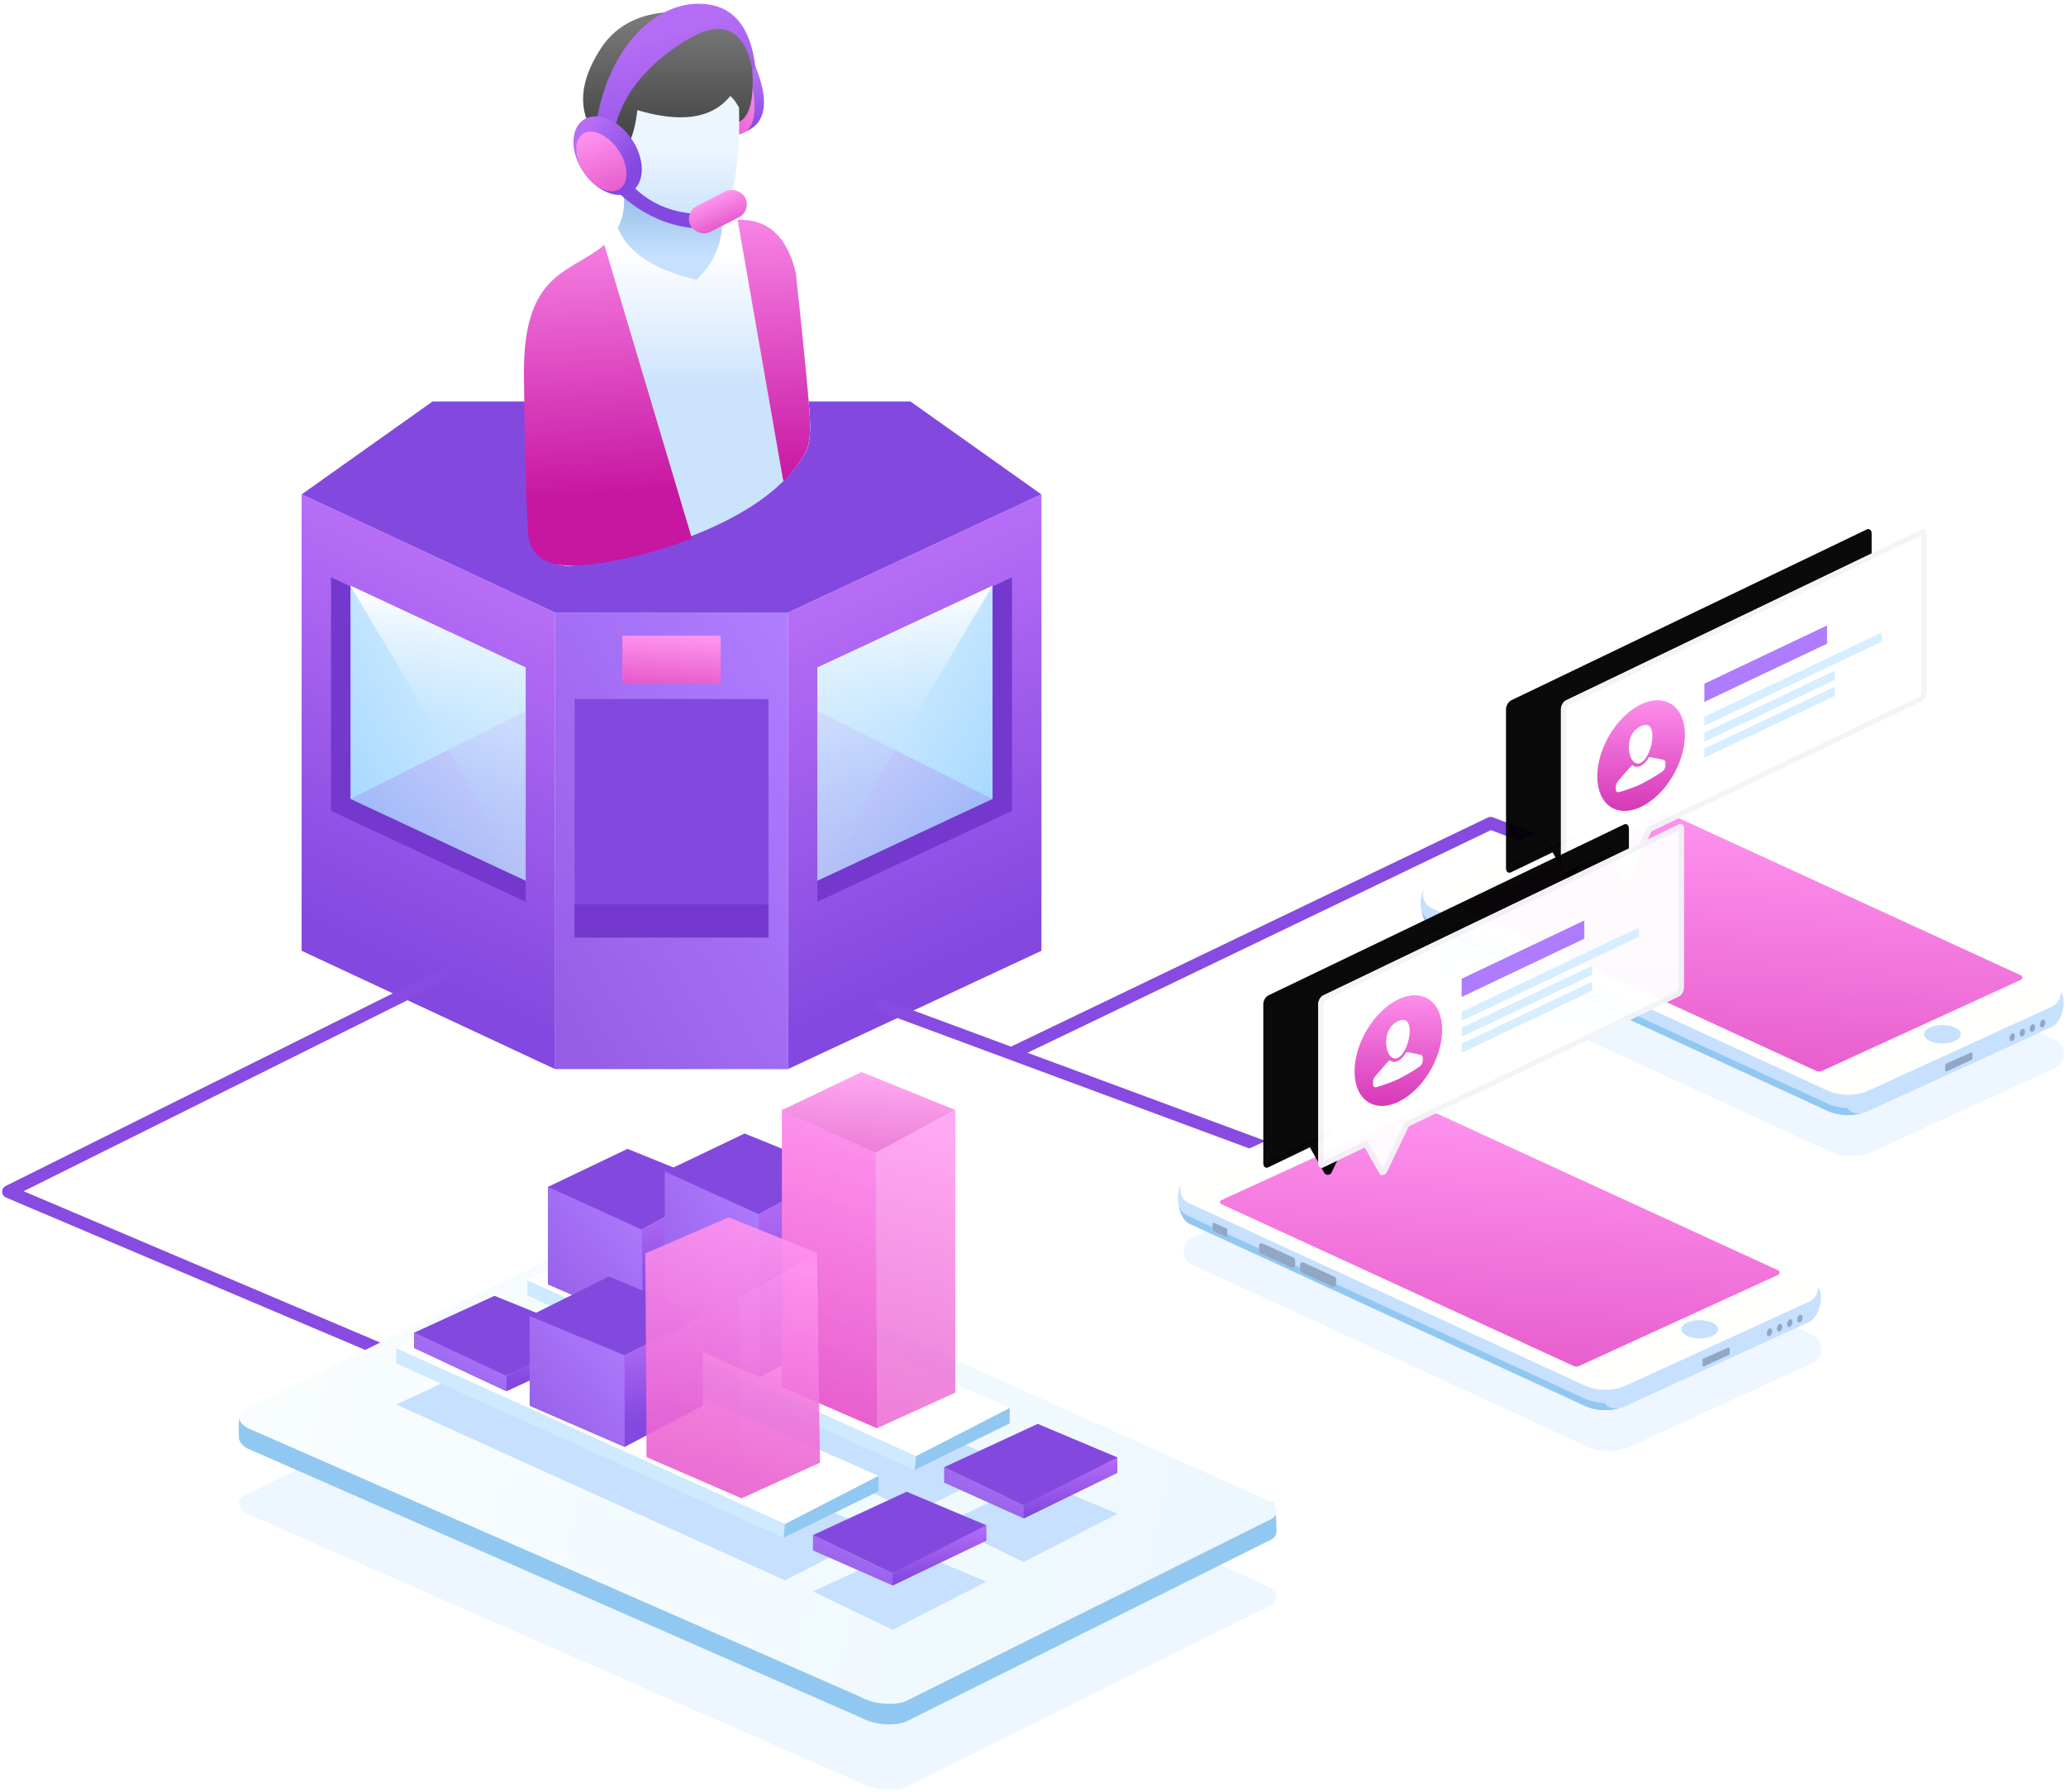 <svg xmlns="http://www.w3.org/2000/svg" xmlns:xlink="http://www.w3.org/1999/xlink" width="489" height="424" viewBox="0 0 489 424">
    <defs>
        <linearGradient id="a" x1="13.579%" x2="98.27%" y1="100%" y2="2.233%">
            <stop offset="0%" stop-color="#965EE7"/>
            <stop offset="100%" stop-color="#AF7DFF"/>
        </linearGradient>
        <linearGradient id="b" x1="19.063%" x2="53.066%" y1="227.422%" y2="0%">
            <stop offset="0%" stop-color="#C716A1"/>
            <stop offset="100%" stop-color="#FF94EF"/>
        </linearGradient>
        <linearGradient id="c" x1="64.004%" x2="78.346%" y1="8.092%" y2="79.317%">
            <stop offset="0%" stop-color="#B66DF6"/>
            <stop offset="100%" stop-color="#8248DF"/>
        </linearGradient>
        <linearGradient id="d" x1="112.674%" x2="-15.969%" y1="108.825%" y2="-18.173%">
            <stop offset="0%" stop-color="#93D0FF"/>
            <stop offset="100%" stop-color="#F9FDFE"/>
        </linearGradient>
        <linearGradient id="e" x1="17.315%" x2="17.315%" y1="89.958%" y2="0%">
            <stop offset="0%" stop-color="#93D0FF" stop-opacity="0"/>
            <stop offset="100%" stop-color="#FFF"/>
        </linearGradient>
        <linearGradient id="f" x1="72.259%" x2="72.259%" y1="7.403%" y2="91.969%">
            <stop offset="0%" stop-color="#787878"/>
            <stop offset="100%" stop-color="#2D2D2D"/>
        </linearGradient>
        <linearGradient id="g" x1="52.418%" x2="52.418%" y1="11.298%" y2="28.951%">
            <stop offset="0%" stop-color="#EDF5FF"/>
            <stop offset="100%" stop-color="#C6E0FD"/>
        </linearGradient>
        <linearGradient id="h" x1="54.62%" x2="54.62%" y1="-5.369%" y2="17.793%">
            <stop offset="0%" stop-color="#83AEDF"/>
            <stop offset="100%" stop-color="#C6E0FD"/>
        </linearGradient>
        <linearGradient id="i" x1="57.857%" x2="57.857%" y1="9.272%" y2="48.214%">
            <stop offset="0%" stop-color="#FFF"/>
            <stop offset="100%" stop-color="#CCE3FD"/>
        </linearGradient>
        <linearGradient id="j" x1="57.787%" x2="53.477%" y1="78.473%" y2="-9.976%">
            <stop offset="0%" stop-color="#C716A1"/>
            <stop offset="100%" stop-color="#FF94EF"/>
        </linearGradient>
        <path id="l" d="M22.073 71.613l63.91-30.712c.67-.322 1.214-1.274 1.214-2.126V1.185c0-.852-.543-1.282-1.213-.96L1.87 40.645c-.67.322-1.213 1.274-1.213 2.126v37.59c0 .853.543 1.282 1.213.96l9.817-4.717 3.369 5.99a1 1 0 0 0 1.773-.058l5.243-10.923z"/>
        <filter id="k" width="160.1%" height="162.7%" x="-45.1%" y="-31.3%" filterUnits="objectBoundingBox">
            <feOffset dx="-13" in="SourceAlpha" result="shadowOffsetOuter1"/>
            <feGaussianBlur in="shadowOffsetOuter1" result="shadowBlurOuter1" stdDeviation="6.5"/>
            <feComposite in="shadowBlurOuter1" in2="SourceAlpha" operator="out" result="shadowBlurOuter1"/>
            <feColorMatrix in="shadowBlurOuter1" values="0 0 0 0 0.035 0 0 0 0 0.506 0 0 0 0 0.745 0 0 0 0.1 0"/>
        </filter>
        <linearGradient id="m" x1="53.066%" x2="53.066%" y1="129.316%" y2="0%">
            <stop offset="0%" stop-color="#C716A1"/>
            <stop offset="100%" stop-color="#FF94EF"/>
        </linearGradient>
        <path id="o" d="M22.073 71.613l63.91-30.712c.67-.322 1.214-1.274 1.214-2.126V1.185c0-.852-.543-1.282-1.213-.96L1.87 40.645c-.67.322-1.213 1.274-1.213 2.126v37.59c0 .853.543 1.282 1.213.96l9.817-4.717 3.369 5.99a1 1 0 0 0 1.773-.058l5.243-10.923z"/>
        <filter id="n" width="160.1%" height="162.7%" x="-45.1%" y="-31.3%" filterUnits="objectBoundingBox">
            <feOffset dx="-13" in="SourceAlpha" result="shadowOffsetOuter1"/>
            <feGaussianBlur in="shadowOffsetOuter1" result="shadowBlurOuter1" stdDeviation="6.5"/>
            <feComposite in="shadowBlurOuter1" in2="SourceAlpha" operator="out" result="shadowBlurOuter1"/>
            <feColorMatrix in="shadowBlurOuter1" values="0 0 0 0 0.035 0 0 0 0 0.506 0 0 0 0 0.745 0 0 0 0.1 0"/>
        </filter>
        <linearGradient id="p" x1="237.577%" x2="-1.956%" y1="68.227%" y2="42.465%">
            <stop offset="0%" stop-color="#DBF0FF"/>
            <stop offset="100%" stop-color="#F9FDFE"/>
        </linearGradient>
    </defs>
    <g fill="none" fill-rule="evenodd">
        <path fill="url(#a)" d="M60.896 50H116v108H60.896z" transform="translate(70.494 95)"/>
        <path fill="#8349DF" d="M135.995 165.415h45.894v56.434h-45.894z"/>
        <path fill="url(#b)" d="M76.806 55.415h23.284v11.389H76.806z" transform="translate(70.494 95)"/>
        <path fill="#8349DF" d="M102.39 95h113.104l31 22-60 28H131.39l-60-28z"/>
        <path fill="url(#c)" d="M176 22l-60 28v108l60-28z" transform="translate(70.494 95)"/>
        <path fill="#7438CE" d="M239.53 136.612l-46.073 21.502v55.274l46.074-21.502z"/>
        <path fill="url(#d)" d="M42.43 2.612L.963 21.964V72.41L42.43 53.06z" transform="translate(192.494 136)"/>
        <path fill="url(#c)" d="M.506 32l.457 40.41L42.43 53.06z" opacity=".23" transform="translate(192.494 136)"/>
        <path fill="url(#e)" d="M42.43 2.612L.963 21.964V72.41z" transform="translate(192.494 136)"/>
        <path fill="url(#c)" d="M60.896 22l-60 28v108l60-28z" transform="matrix(-1 0 0 1 132.286 95)"/>
        <g>
            <path fill="#7438CE" d="M78.353 136.612l46.074 21.502v55.274l-46.074-21.502z"/>
            <path fill="url(#d)" d="M42.43 2.612L.963 21.964V72.41L42.43 53.06z" transform="matrix(-1 0 0 1 125.39 136)"/>
            <path fill="url(#c)" d="M.506 32l.457 40.41L42.43 53.06z" opacity=".23" transform="matrix(-1 0 0 1 125.39 136)"/>
            <path fill="url(#e)" d="M42.43 2.612L.963 21.964V72.41z" transform="matrix(-1 0 0 1 125.39 136)"/>
        </g>
        <path fill="#7438CE" d="M135.995 214h45.894v7.849h-45.894z"/>
        <g>
            <g transform="translate(123.505 .884)">
                <path fill="url(#c)" d="M3.771 7.132L10.043 0c5.89 7.7 6.228 13.167 1.011 16.4-5.216 3.233-7.643.143-7.283-9.268z" transform="rotate(15 -22.628 178.708)"/>
                <path fill="url(#b)" d="M9.806 3.072c4.681 8.836 4.174 13.644-1.52 14.422-5.696.779-8.423-2.888-8.182-11l9.702-3.422z" transform="rotate(15 -22.628 178.708)"/>
                <path fill="url(#f)" d="M15.442 27.58c-1.96-5.015-.846-10.72 3.343-17.117C25.068.868 37.167 1.12 44.937 2.86c5.18 1.161 8.366 5.133 9.557 11.917.602 7.667-.482 12.092-3.25 13.275-4.14 7.796-8.502 14.253-13.089 19.372l-12.561-1.93c-5.474-4.598-8.211-7.235-8.211-7.912 0-.677-.647-4.011-1.941-10.003z"/>
                <path fill="url(#g)" d="M23.882 43.344c1.231 6.362-.796 11.383-6.083 15.065C9.87 63.93 4.296 64.566 4.557 87.535c.174 15.313.54 29.088 1.1 41.326.297 2.935 2.305 4.308 6.023 4.118 5.578-.285 43.493-6.644 55.21-26.324 1.019-1.535 1.456-4.205 1.31-8.01-.145-3.805-1.258-15.431-3.338-34.88-2.035-8.668-6.63-12.877-13.784-12.627a9.033 9.033 0 0 1-3.587-.231c2.914-5.883 4.222-14.67 3.922-26.36-.753-1.29-1.442-2.2-2.066-2.728-4.254 5.331-11.587 6.448-22 3.35-.436 3.794-1.181 6.483-2.234 8.068 1.047 2.014 1.494 4.047 1.343 6.1-.151 2.052-1.01 3.388-2.574 4.007z"/>
                <path fill="url(#h)" d="M23.882 43.344c1.231 6.362-.796 11.383-6.083 15.065C9.87 63.93 4.296 64.566 4.557 87.535c.174 15.313.54 29.088 1.1 41.326.297 2.935 2.305 4.308 6.023 4.118 5.578-.285 43.493-6.644 55.21-26.324 1.019-1.535 1.456-4.205 1.31-8.01-.145-3.805-1.258-15.431-3.338-34.88-2.035-8.668-6.63-12.877-13.784-12.627a9.033 9.033 0 0 1-3.587-.231c-4.458 4.534-12.328 2.013-23.61-7.563z"/>
                <path fill="url(#i)" d="M22.75 53.035c-1.814 2.547-3.464 4.338-4.95 5.374C9.87 63.93 4.295 64.566 4.556 87.535c.174 15.313.54 29.088 1.1 41.326.297 2.935 2.305 4.308 6.023 4.118 5.578-.285 43.493-6.644 55.21-26.324 1.019-1.535 1.456-4.205 1.31-8.01-.145-3.805-1.258-15.431-3.338-34.88-2.035-8.668-6.63-12.877-13.784-12.627a9.033 9.033 0 0 1-3.587-.231c0 5.795-2.049 10.599-6.146 14.413-10.136-2.413-16.334-6.508-18.596-12.285z"/>
                <path fill="url(#j)" d="M39.936 125.445L19.534 57.05c-.74.616-1.319 1.07-1.735 1.359C9.87 63.93.244 65.069.505 88.039c.173 15.312.483 27.595.929 36.847.344 5.395 3.76 8.093 10.246 8.093 5.121 0 16.899-1.84 28.616-6.453l-.36-1.08zm21.84-13.137l-10.698-61.17c7.154-.25 11.749 3.96 13.784 12.628 2.08 19.448 3.193 31.074 3.338 34.88.146 3.804-.291 6.474-1.31 8.01-1.368 2.298-3.037 4.419-4.934 6.372l-.18-.72z"/>
                <path fill="url(#c)" d="M22.211 28.725c1.996-7.578 7.37-14.157 16.123-19.737 8.754-5.58 14.17-3.42 16.247 6.479h.76C54.294 5.577 50.1.429 42.755.025 31.738-.582 21.016 10.035 17.89 26.752l4.32 1.973zM26.632 43.517c3.745 3.633 8.371 5.682 13.878 6.147l-.147 3.421c-6.28-.703-11.99-3.374-17.13-8.014l3.4-1.554z"/>
                <rect width="14.524" height="6.912" x="39.148" y="45.74" fill="url(#b)" rx="3.456" transform="rotate(-27 46.41 49.196)"/>
                <ellipse cx="20.315" cy="35.947" fill="url(#c)" rx="6.905" ry="10.222" transform="rotate(-34 20.315 35.947)"/>
                <ellipse cx="18.826" cy="37.332" fill="url(#b)" rx="4.852" ry="7.85" transform="rotate(-34 18.826 37.332)"/>
            </g>
        </g>
        <g>
            <path stroke="#874BE1" stroke-linecap="round" stroke-width="3" d="M208.086 237.719l98.174 36.36"/>
            <path stroke="#874BE1" stroke-linecap="round" stroke-linejoin="round" stroke-width="3" d="M380.699 205.302l-27.897-10.489L240 249"/>
            <g transform="translate(336.076 186.724)">
                <path fill="#C6E0FD" d="M48.93 15.525L3.595 36.286C.837 37.544.83 41.46 3.583 42.726l93.45 43.047a12.143 12.143 0 0 0 10.12.018l43.15-19.765c2.858-1.304 2.868-5.365.01-6.68l-95.108-43.81a7.53 7.53 0 0 0-6.275-.011" opacity=".3"/>
                <path fill="#C6E0FD" d="M48.17 5.795L1.883 23.007c-2.758 1.258-1.815 8.723.938 9.99l93.45 43.047a12.145 12.145 0 0 0 10.12.019l43.15-19.765c2.858-1.305 4.042-7.834 1.185-9.149L54.444 5.807a7.532 7.532 0 0 0-6.275-.012"/>
                <path fill="#C6E0FD" d="M101.124 74.92c-.24-1.917 2.323-2.226 3.834-3.116L1.884 23.007c-.259.118-.485.29-.68.508-.13.144-.246.308-.349.49-.103.18-.192.378-.27.589a4.82 4.82 0 0 0-.105.327 7.23 7.23 0 0 0-.252 1.86 9.826 9.826 0 0 0 .11 1.626c.14.952.41 1.886.788 2.671.108.225.225.437.35.635.126.197.26.379.402.543.142.164.292.31.45.434.157.125.322.229.494.307l93.45 43.047a12.149 12.149 0 0 0 8.162.714c-1.602.02-3.112-.253-3.31-1.839"/>
                <path fill="#FFFFFE" d="M48.17 1L2.833 21.762c-2.758 1.258-2.765 5.172-.012 6.44l93.45 43.046a12.143 12.143 0 0 0 10.12.019l43.15-19.765c2.858-1.305 2.868-5.366.01-6.681L54.444 1.01a7.53 7.53 0 0 0-6.275-.01"/>
                <ellipse cx="123.66" cy="58.028" fill="#C6E0FD" rx="4.358" ry="2.171"/>
            </g>
            <path fill="url(#b)" d="M57.846 5.763L10.455 27.464a.518.518 0 0 0-.002.943L93.81 66.704c.428.195.916.196 1.338.002l47.07-21.554a.597.597 0 0 0 .006-1.085L58.853 5.765a1.21 1.21 0 0 0-1.007-.002" transform="translate(336.076 186.724)"/>
            <path fill="#91A7C3" d="M371.925 198.07l-9.733 4.456a.407.407 0 1 0 .336.741l9.733-4.457a.407.407 0 1 0-.336-.74M360.148 204.183a.776.776 0 0 0-.36-.335 1.55 1.55 0 0 0-.682-.146c-.403 0-.748.131-.934.33a.5.5 0 0 0-.148.343c0 .047.007.093.021.137.1.31.53.536 1.06.536.611 0 1.084-.296 1.084-.673a.495.495 0 0 0-.04-.192M365.9 198.967a.485.485 0 0 0-.235-.22 1.033 1.033 0 0 0-.447-.095c-.264 0-.493.086-.615.216a.33.33 0 0 0-.097.225l.015.091c.066.203.346.351.697.351.397 0 .712-.194.712-.442l-.03-.126M460.418 252.045v1.223c0 .195.198.325.38.244l5.894-2.73a.272.272 0 0 0 .153-.245v-1.196a.268.268 0 0 0-.376-.246l-5.812 2.578a.402.402 0 0 0-.24.372M476.898 245.217c0 .49-.28.994-.626 1.122-.346.13-.625-.164-.625-.655s.28-.994.625-1.123c.346-.128.626.165.626.656M479.298 244.139c0 .49-.285.993-.63 1.122-.347.129-.626-.164-.626-.655s.28-.994.625-1.123c.346-.129.63.164.63.656M481.693 243.06c0 .491-.28.994-.626 1.123-.35.129-.63-.164-.63-.656 0-.49.28-.993.63-1.122.346-.129.626.164.626.656M484.088 241.982c0 .491-.28.994-.626 1.123-.345.129-.625-.165-.625-.656 0-.49.28-.994.625-1.122.346-.13.626.164.626.655"/>
            <path fill="#746C68" d="M437.429 263.882c-1.734 0-3.468-.372-5.08-1.114l-93.451-43.046-.015-.007.015.007 93.45 43.046c.016.006.026.012.042.017 1.601.731 3.32 1.096 5.039 1.097m-98.551-44.17c-.003 0-.006-.002-.01-.004l.01.004m-.016-.007l-.008-.004.008.004m-.015-.007l-.009-.005.009.005m-.016-.008l-.007-.004.007.004m-.034-.018c-.004-.001-.006-.003-.009-.005l.008.005m-.016-.009l-.007-.003c.003 0 .005.002.007.003m-.014-.007l-.007-.004.007.004m-.015-.008l-.007-.004.007.004M338.722 219.63l-.007-.004.007.004M338.685 219.61l-.005-.004a.034.034 0 0 1 .005.004m-.014-.01c-.002 0-.003 0-.005-.002.002 0 .003.002.005.003m-.015-.009l-.003-.002.003.002"/>
            <path fill="#91C8F1" d="M437.424 263.88a12.11 12.11 0 0 1-5.034-1.095c-.016-.005-.026-.011-.041-.017l-93.451-43.046-.015-.007a.055.055 0 0 1-.005-.003c-.003 0-.006-.002-.01-.004l-.006-.003-.008-.004-.007-.003-.009-.005a.046.046 0 0 1-.007-.003l-.007-.004a.046.046 0 0 0-.007-.003.082.082 0 0 0-.01-.005l-.01-.006c-.004-.001-.006-.003-.009-.005l-.008-.004-.007-.003a.056.056 0 0 0-.007-.004l-.007-.004-.008-.004-.007-.004-.008-.004a.032.032 0 0 0-.007-.005l-.007-.004-.007-.004a.232.232 0 0 0-.021-.012.077.077 0 0 0-.009-.005l-.005-.004a.05.05 0 0 1-.009-.005.016.016 0 0 1-.005-.003l-.01-.006a.03.03 0 0 0-.003-.002l-.011-.007c-1.044-.653-1.792-2.215-2.132-3.916.441.967 1.041 1.733 1.768 2.068l6.188 2.85v.372c0 .309.18.59.46.719l2.587 1.192a.293.293 0 0 0 .414-.265v-.423l7.525 3.465v.464c0 .32.185.61.476.743l7.22 3.325a.59.59 0 0 0 .25.056.607.607 0 0 0 .605-.603v-.047l1.154.532v.513c0 .32.183.61.473.743l7.22 3.325a.602.602 0 0 0 .854-.547v-.096l58.716 27.044a12.19 12.19 0 0 0 4.927 1.12c.443 1.04 1.678 1.266 3 1.266h.163c-1.012.264-2.05.397-3.086.397"/>
            <path fill="#91A7C3" d="M355.452 224.987v1.122c0 .32.185.61.476.743l7.22 3.325a.603.603 0 0 0 .855-.547v-1.26a.603.603 0 0 0-.351-.547l-7.346-3.383a.602.602 0 0 0-.854.547M365.157 229.506v1.122c0 .32.183.61.473.743l7.22 3.325a.603.603 0 0 0 .855-.546v-1.26a.603.603 0 0 0-.351-.548l-7.343-3.382a.601.601 0 0 0-.854.546M344.466 219.854v1.103c0 .309.18.59.46.719l2.587 1.192a.292.292 0 0 0 .415-.265v-1.424a.292.292 0 0 0-.17-.265l-2.878-1.326a.292.292 0 0 0-.414.266"/>
            <g>
                <g opacity=".96" transform="translate(368.801 125.09)">
                    <use fill="#000" filter="url(#k)" xlink:href="#l"/>
                    <use fill="#FFF" xlink:href="#l"/>
                    <path stroke="#F3F4F6" stroke-width="1.25" d="M16.267 82.266l5.338-11.121 64.108-30.807c.444-.213.859-.941.859-1.563V1.185c0-.425-.098-.502-.318-.397L2.142 41.208c-.444.213-.859.941-.859 1.563v37.59c0 .425.098.502.317.397l10.345-4.971 3.657 6.5a.375.375 0 0 0 .665-.021z"/>
                </g>
                <path fill="#AE7CFE" d="M403.408 161.794l29.036-13.786v4.312l-29.036 13.786z"/>
                <path fill="#D6EEFF" d="M403.408 169.61l41.951-19.919v2.157l-41.95 19.918zM403.408 173.383l30.884-14.664v2.156l-30.884 14.664zM403.408 177.156l30.884-14.664v2.156l-30.884 14.664z"/>
                <path fill="url(#m)" d="M10.848 43.337c5.727-2.72 10.37-10.354 10.37-17.052s-4.643-9.923-10.37-7.204C5.12 21.8.478 29.434.478 36.132c0 6.698 4.643 9.924 10.37 7.205z" transform="translate(377.582 147.594)"/>
                <path fill="#FEFEFE" fill-rule="nonzero" d="M388.32 180.53c1.458-.691 2.784-3.736 2.784-6.386 0-2.3-1.014-3.136-2.784-2.296-1.769.84-2.784 2.64-2.784 4.94 0 2.65 1.327 4.434 2.784 3.742z"/>
                <path fill="#FEFEFE" fill-rule="nonzero" d="M393.75 179.805c-.792-.183-2.454-.547-3.455-.625-.492.92-1.209 1.674-1.975 2.074-.767.327-1.486.254-1.979-.203-1.007 1.03-2.664 2.975-3.454 3.911-.276.328-.444.76-.444 1.137v.648c0 .532.33.83.778.701a35.967 35.967 0 0 0 5.1-1.853 46.493 46.493 0 0 0 5.099-2.989c.449-.298.778-.909.778-1.44v-.645c0-.38-.17-.652-.447-.716z"/>
            </g>
            <g>
                <g transform="translate(278.626 256.537)">
                    <path fill="#C6E0FD" d="M48.93 15.525L3.595 36.286C.837 37.544.83 41.46 3.583 42.726l93.45 43.047a12.143 12.143 0 0 0 10.12.018l43.15-19.765c2.858-1.304 2.868-5.365.01-6.68l-95.108-43.81a7.53 7.53 0 0 0-6.275-.011" opacity=".3"/>
                    <path fill="#C6E0FD" d="M48.17 5.795L1.883 23.007c-2.758 1.258-1.815 8.723.938 9.99l93.45 43.047a12.145 12.145 0 0 0 10.12.019l43.15-19.765c2.858-1.305 4.042-7.834 1.185-9.149L54.444 5.807a7.532 7.532 0 0 0-6.275-.012"/>
                    <path fill="#C6E0FD" d="M101.124 74.92c-.24-1.917 2.323-2.226 3.834-3.116L1.884 23.007c-.259.118-.485.29-.68.508-.13.144-.246.308-.349.49-.103.18-.192.378-.27.589a4.82 4.82 0 0 0-.105.327 7.23 7.23 0 0 0-.252 1.86 9.826 9.826 0 0 0 .11 1.626c.14.952.41 1.886.788 2.671.108.225.225.437.35.635.126.197.26.379.402.543.142.164.292.31.45.434.157.125.322.229.494.307l93.45 43.047a12.149 12.149 0 0 0 8.162.714c-1.602.02-3.112-.253-3.31-1.839"/>
                    <path fill="#FFFFFE" d="M48.17 1L2.833 21.762c-2.758 1.258-2.765 5.172-.012 6.44l93.45 43.046a12.143 12.143 0 0 0 10.12.019l43.15-19.765c2.858-1.305 2.868-5.366.01-6.681L54.444 1.01a7.53 7.53 0 0 0-6.275-.01"/>
                    <ellipse cx="123.66" cy="58.028" fill="#C6E0FD" rx="4.358" ry="2.171"/>
                </g>
                <path fill="url(#b)" d="M57.846 5.763L10.455 27.464a.518.518 0 0 0-.002.943L93.81 66.704c.428.195.916.196 1.338.002l47.07-21.554a.597.597 0 0 0 .006-1.085L58.853 5.765a1.21 1.21 0 0 0-1.007-.002" transform="translate(278.626 256.537)"/>
                <path fill="#91A7C3" d="M314.475 267.882l-9.733 4.457a.407.407 0 1 0 .336.741l9.732-4.457a.407.407 0 1 0-.335-.74M302.698 273.996a.776.776 0 0 0-.361-.335 1.55 1.55 0 0 0-.681-.146c-.403 0-.748.131-.934.33a.5.5 0 0 0-.148.343c0 .047.007.093.02.137.1.31.531.536 1.062.536.61 0 1.083-.296 1.083-.673a.495.495 0 0 0-.041-.192M308.449 268.78a.485.485 0 0 0-.234-.22 1.033 1.033 0 0 0-.447-.095c-.265 0-.494.086-.616.216a.33.33 0 0 0-.096.225l.015.091c.066.203.346.351.697.351.396 0 .712-.194.712-.442l-.031-.126M402.967 321.858v1.223c0 .195.199.325.382.244l5.893-2.73a.272.272 0 0 0 .153-.245v-1.196a.268.268 0 0 0-.377-.246l-5.812 2.578a.402.402 0 0 0-.239.372M419.447 315.03c0 .49-.28.994-.625 1.122-.346.13-.625-.164-.625-.655s.28-.994.625-1.123c.346-.128.625.165.625.656M421.847 313.952c0 .49-.284.993-.63 1.122-.346.129-.625-.164-.625-.655s.28-.994.625-1.123c.346-.129.63.164.63.656M424.242 312.874c0 .49-.28.993-.625 1.122-.35.129-.63-.164-.63-.656 0-.49.28-.993.63-1.122.346-.129.625.164.625.656M426.637 311.795c0 .491-.28.994-.625 1.123-.346.129-.625-.165-.625-.656 0-.49.28-.994.625-1.122.346-.13.625.164.625.655"/>
                <path fill="#746C68" d="M379.978 333.695c-1.734 0-3.468-.372-5.08-1.114l-93.45-43.046-.015-.007.015.007 93.45 43.046c.016.006.026.012.041.017 1.602.731 3.32 1.096 5.04 1.097m-98.552-44.17c-.003 0-.006-.002-.009-.004l.01.004m-.016-.007l-.009-.004.009.004m-.016-.007l-.008-.005.008.005m-.015-.008l-.008-.004.008.004m-.035-.018l-.008-.004.008.004m-.016-.009l-.007-.003c.003 0 .005.002.007.003m-.015-.007l-.007-.004.007.004m-.014-.008l-.007-.004.007.004M281.272 289.444l-.007-.004.007.004M281.235 289.423l-.005-.003a.034.034 0 0 1 .005.003m-.015-.01c-.001 0-.003 0-.004-.002l.004.003m-.014-.009l-.003-.002.003.002"/>
                <path fill="#91C8F1" d="M379.973 333.693a12.11 12.11 0 0 1-5.034-1.095c-.015-.005-.025-.011-.04-.017l-93.451-43.046-.015-.007a.055.055 0 0 1-.006-.003c-.003 0-.006-.002-.009-.004l-.006-.003-.009-.004-.007-.003-.008-.005a.046.046 0 0 1-.007-.003l-.008-.004a.046.046 0 0 0-.007-.003.082.082 0 0 0-.009-.005l-.011-.006-.008-.004-.008-.005-.007-.003a.056.056 0 0 0-.008-.004l-.007-.004-.007-.004-.007-.004-.008-.004a.032.032 0 0 0-.007-.005l-.007-.004-.007-.004a.232.232 0 0 0-.021-.012.077.077 0 0 0-.009-.005l-.005-.003a.05.05 0 0 1-.01-.006.016.016 0 0 1-.004-.003l-.01-.006a.03.03 0 0 0-.003-.002l-.012-.007c-1.043-.653-1.792-2.215-2.132-3.916.442.967 1.042 1.733 1.769 2.068l6.188 2.85v.372c0 .309.18.59.46.719l2.587 1.192a.293.293 0 0 0 .414-.265v-.423l7.525 3.465v.464c0 .32.185.61.476.743l7.22 3.326a.59.59 0 0 0 .25.055.607.607 0 0 0 .604-.603v-.047l1.155.532v.513c0 .32.183.61.473.743l7.22 3.325a.602.602 0 0 0 .854-.547v-.096l58.716 27.044a12.19 12.19 0 0 0 4.927 1.12c.442 1.04 1.678 1.266 3 1.266h.163c-1.012.264-2.05.397-3.087.397"/>
                <path fill="#91A7C3" d="M298.002 294.8v1.122c0 .32.185.61.476.743l7.22 3.326a.603.603 0 0 0 .854-.548v-1.26a.603.603 0 0 0-.35-.547l-7.346-3.383a.602.602 0 0 0-.854.547M307.707 299.32v1.121c0 .32.183.61.473.743l7.22 3.325a.603.603 0 0 0 .854-.546v-1.26a.603.603 0 0 0-.35-.548l-7.343-3.382a.601.601 0 0 0-.854.546M287.016 289.667v1.103c0 .309.18.59.46.719l2.587 1.192a.292.292 0 0 0 .414-.265v-1.424a.292.292 0 0 0-.17-.265l-2.877-1.326a.292.292 0 0 0-.414.266"/>
                <g>
                    <g opacity=".96" transform="translate(311.35 194.902)">
                        <use fill="#000" filter="url(#n)" xlink:href="#o"/>
                        <use fill="#FFF" xlink:href="#o"/>
                        <path stroke="#F3F4F6" stroke-width="1.25" d="M16.267 82.266l5.338-11.121 64.108-30.807c.444-.213.859-.941.859-1.563V1.185c0-.425-.098-.502-.318-.397L2.142 41.208c-.444.213-.859.941-.859 1.563v37.59c0 .425.098.502.317.397l10.345-4.971 3.657 6.5a.375.375 0 0 0 .665-.021z"/>
                    </g>
                    <path fill="#AE7CFE" d="M345.958 231.607l29.035-13.786v4.312l-29.035 13.786z"/>
                    <path fill="#D6EEFF" d="M345.958 239.423l41.951-19.919v2.157l-41.951 19.918zM345.958 243.196l30.884-14.664v2.156l-30.884 14.664zM345.958 246.969l30.884-14.664v2.156l-30.884 14.664z"/>
                    <path fill="url(#m)" d="M10.848 43.337c5.727-2.72 10.37-10.354 10.37-17.052s-4.643-9.923-10.37-7.204C5.12 21.8.478 29.434.478 36.132c0 6.698 4.643 9.924 10.37 7.205z" transform="translate(320.132 217.407)"/>
                    <path fill="#FEFEFE" fill-rule="nonzero" d="M330.87 250.343c1.457-.691 2.784-3.735 2.784-6.386 0-2.3-1.014-3.136-2.784-2.296-1.77.84-2.784 2.64-2.784 4.94 0 2.65 1.327 4.434 2.784 3.742z"/>
                    <path fill="#FEFEFE" fill-rule="nonzero" d="M336.3 249.618c-.792-.183-2.454-.547-3.455-.625-.492.92-1.21 1.674-1.975 2.074-.768.327-1.487.254-1.979-.203-1.007 1.03-2.665 2.975-3.454 3.911-.276.328-.445.76-.444 1.137v.648c0 .532.329.83.778.701a35.967 35.967 0 0 0 5.1-1.853 46.493 46.493 0 0 0 5.098-2.989c.45-.298.779-.909.778-1.44v-.645c0-.38-.169-.652-.447-.716z"/>
                </g>
            </g>
        </g>
        <g>
            <path fill="#C6E0FD" d="M58.867 353.43c-2.956 1.059-3.076 3.228-.266 4.847l145.223 63.69c2.809 1.619 7.486 2.07 10.439 1.012l85.567-42.643c2.956-1.06 3.091-3.26.302-4.913l-143.164-64.274c-2.789-1.653-7.448-2.135-10.402-1.078l-87.7 43.36z" opacity=".3"/>
            <path stroke="#874BE1" stroke-linecap="round" stroke-linejoin="round" stroke-width="3" d="M101 324L2 282l103.188-51.332"/>
            <path fill="#91C8F1" d="M57.666 333.897c-1.558.558-1.128 5.468-1.096 6.4.03.836.703 1.724 2.03 2.49l145.224 63.689c2.809 1.618 7.486 2.07 10.439 1.012l85.567-42.643c1.615-.58 2.388-1.499 2.302-2.483-.071-.818.163-5.998-1.102-6.748l-144.062-59.956c-2.789-1.654-7.448-2.136-10.402-1.078l-88.9 39.317z"/>
            <path fill="url(#p)" d="M56.867 103.085c-2.956 1.058-3.076 3.227-.266 4.846l145.223 63.69c2.809 1.619 7.486 2.07 10.439 1.012l85.567-42.643c2.956-1.06 3.091-3.26.302-4.913L154.968 60.803c-2.789-1.653-7.448-2.135-10.402-1.078l-87.7 43.36z" transform="translate(2 230)"/>
            <path fill="#C6E0FD" d="M124.832 316.305l91.978 41.619 22.163-11.39-91.978-40.483z"/>
            <path fill="#CFEAFE" d="M124.832 306.595l91.649 41.261 22.492-11.03v-3.72l-22.163 11.467-91.978-41.619z"/>
            <path fill="#91C8F1" d="M216.48 347.856l22.493-11.03v-3.72l-22.163 11.467z"/>
            <path fill="#FFF" d="M124.832 302.954l91.978 41.619 22.163-11.389-91.978-40.483z"/>
            <path fill="url(#c)" d="M168.694 73.913l-18.51 9.763-22.492-9.749V50.788l22.163 10.204 18.839-10.14z" transform="translate(2 230)"/>
            <path fill="url(#a)" d="M150.184 83.676l-22.492-9.749V50.788l22.163 10.204z" transform="translate(2 230)"/>
            <path fill="#8349DF" d="M170.694 280.853l-18.84 10.139-22.162-10.125 18.838-9.004z"/>
            <path fill="url(#c)" d="M196.398 86.061l-18.51 9.763-22.492-9.749V47.158l22.163 10.204 18.839-10.14z" transform="translate(2 230)"/>
            <path fill="url(#a)" d="M177.888 95.824l-22.492-9.749V47.158l22.163 10.204z" transform="translate(2 230)"/>
            <path fill="#8349DF" d="M198.398 277.223l-18.839 10.139-22.163-10.126 18.839-9.004z"/>
            <path fill="url(#b)" d="M205.592 107.972L183.1 98.223V32.604l22.163 10.204z" transform="translate(2 230)"/>
            <g fill="url(#b)" opacity=".8" transform="translate(185 253)">
                <path d="M41.102 76.559l-18.51 8.413L.1 75.223V9.604l22.163 10.204L41.103 9.67z"/>
                <path d="M41.102 9.67L22.263 19.807.1 9.683 18.939.679z"/>
            </g>
            <path fill="#C6E0FD" d="M93.803 332.359l91.978 41.619 22.163-11.389-91.978-40.483z"/>
            <path fill="#CFEAFE" d="M93.803 322.65l91.649 41.26 22.492-11.03v-3.72l-22.163 11.467-91.978-41.619z"/>
            <path fill="#91C8F1" d="M185.452 363.91l22.492-11.03v-3.72l-22.163 11.467z"/>
            <path fill="#FFF" d="M93.803 319.008l91.978 41.619 22.163-11.389-91.978-40.483z"/>
            <path fill="url(#c)" d="M136.668 90.49l-18.77 8.744L96 88.976v-3.6l21.898 10.26 18.77-10.662z" transform="translate(2 230)"/>
            <path fill="url(#a)" d="M117.898 99.234L96 88.976v-3.6l21.898 10.26z" transform="translate(2 230)"/>
            <path fill="#8349DF" d="M139.2 315.63l-19.302 10.005L98 315.377l19.037-8.737z"/>
            <path fill="url(#c)" d="M164.372 102.638l-18.51 9.763-22.492-9.75V81.407l22.438 9.343 18.564-9.304z" transform="translate(2 230)"/>
            <path fill="url(#a)" d="M145.862 112.4l-22.492-9.748V81.406l22.438 9.343z" transform="translate(2 230)"/>
            <path fill="#8349DF" d="M166.372 311.445l-18.564 9.304-22.435-9.343 18.762-9.345z"/>
            <g fill="url(#b)" opacity=".9" transform="translate(152 288)">
                <path d="M42.076 58.135l-18.51 8.414-22.492-9.75V8.726l21.832 9.998L41.383 8.485z"/>
                <path d="M23.566 66.549l-22.492-9.75-.34-48.193 22.172 10.117zM41.383 8.485L22.906 18.723.735 8.606 20.466.072z"/>
            </g>
            <path fill="#C6E0FD" d="M223.459 360.552l18.838 9.065 22.164-11.388-18.84-7.93z"/>
            <path fill="url(#a)" d="M221.459 120.842l18.838 8.483 22.164-10.806v-3.72l-22.164 11.467-18.838-9.065z" transform="translate(2 230)"/>
            <path fill="url(#c)" d="M240.297 129.325l22.164-10.806v-3.72l-22.164 11.467z" transform="translate(2 230)"/>
            <path fill="#8349DF" d="M223.459 347.201l18.838 9.065 22.164-11.388-18.84-7.93z"/>
            <path fill="#C6E0FD" d="M192.43 376.606l18.839 9.065 22.163-11.388-18.839-7.93z"/>
            <path fill="url(#a)" d="M190.43 136.896l18.839 8.286 22.163-10.609v-3.72l-22.163 11.468-18.84-9.066z" transform="translate(2 230)"/>
            <path fill="url(#c)" d="M209.269 145.182l22.163-10.609v-3.72l-22.163 11.468z" transform="translate(2 230)"/>
            <path fill="#8349DF" d="M192.43 363.255l18.839 9.066 22.163-11.39-18.839-7.93z"/>
        </g>
    </g>
</svg>

